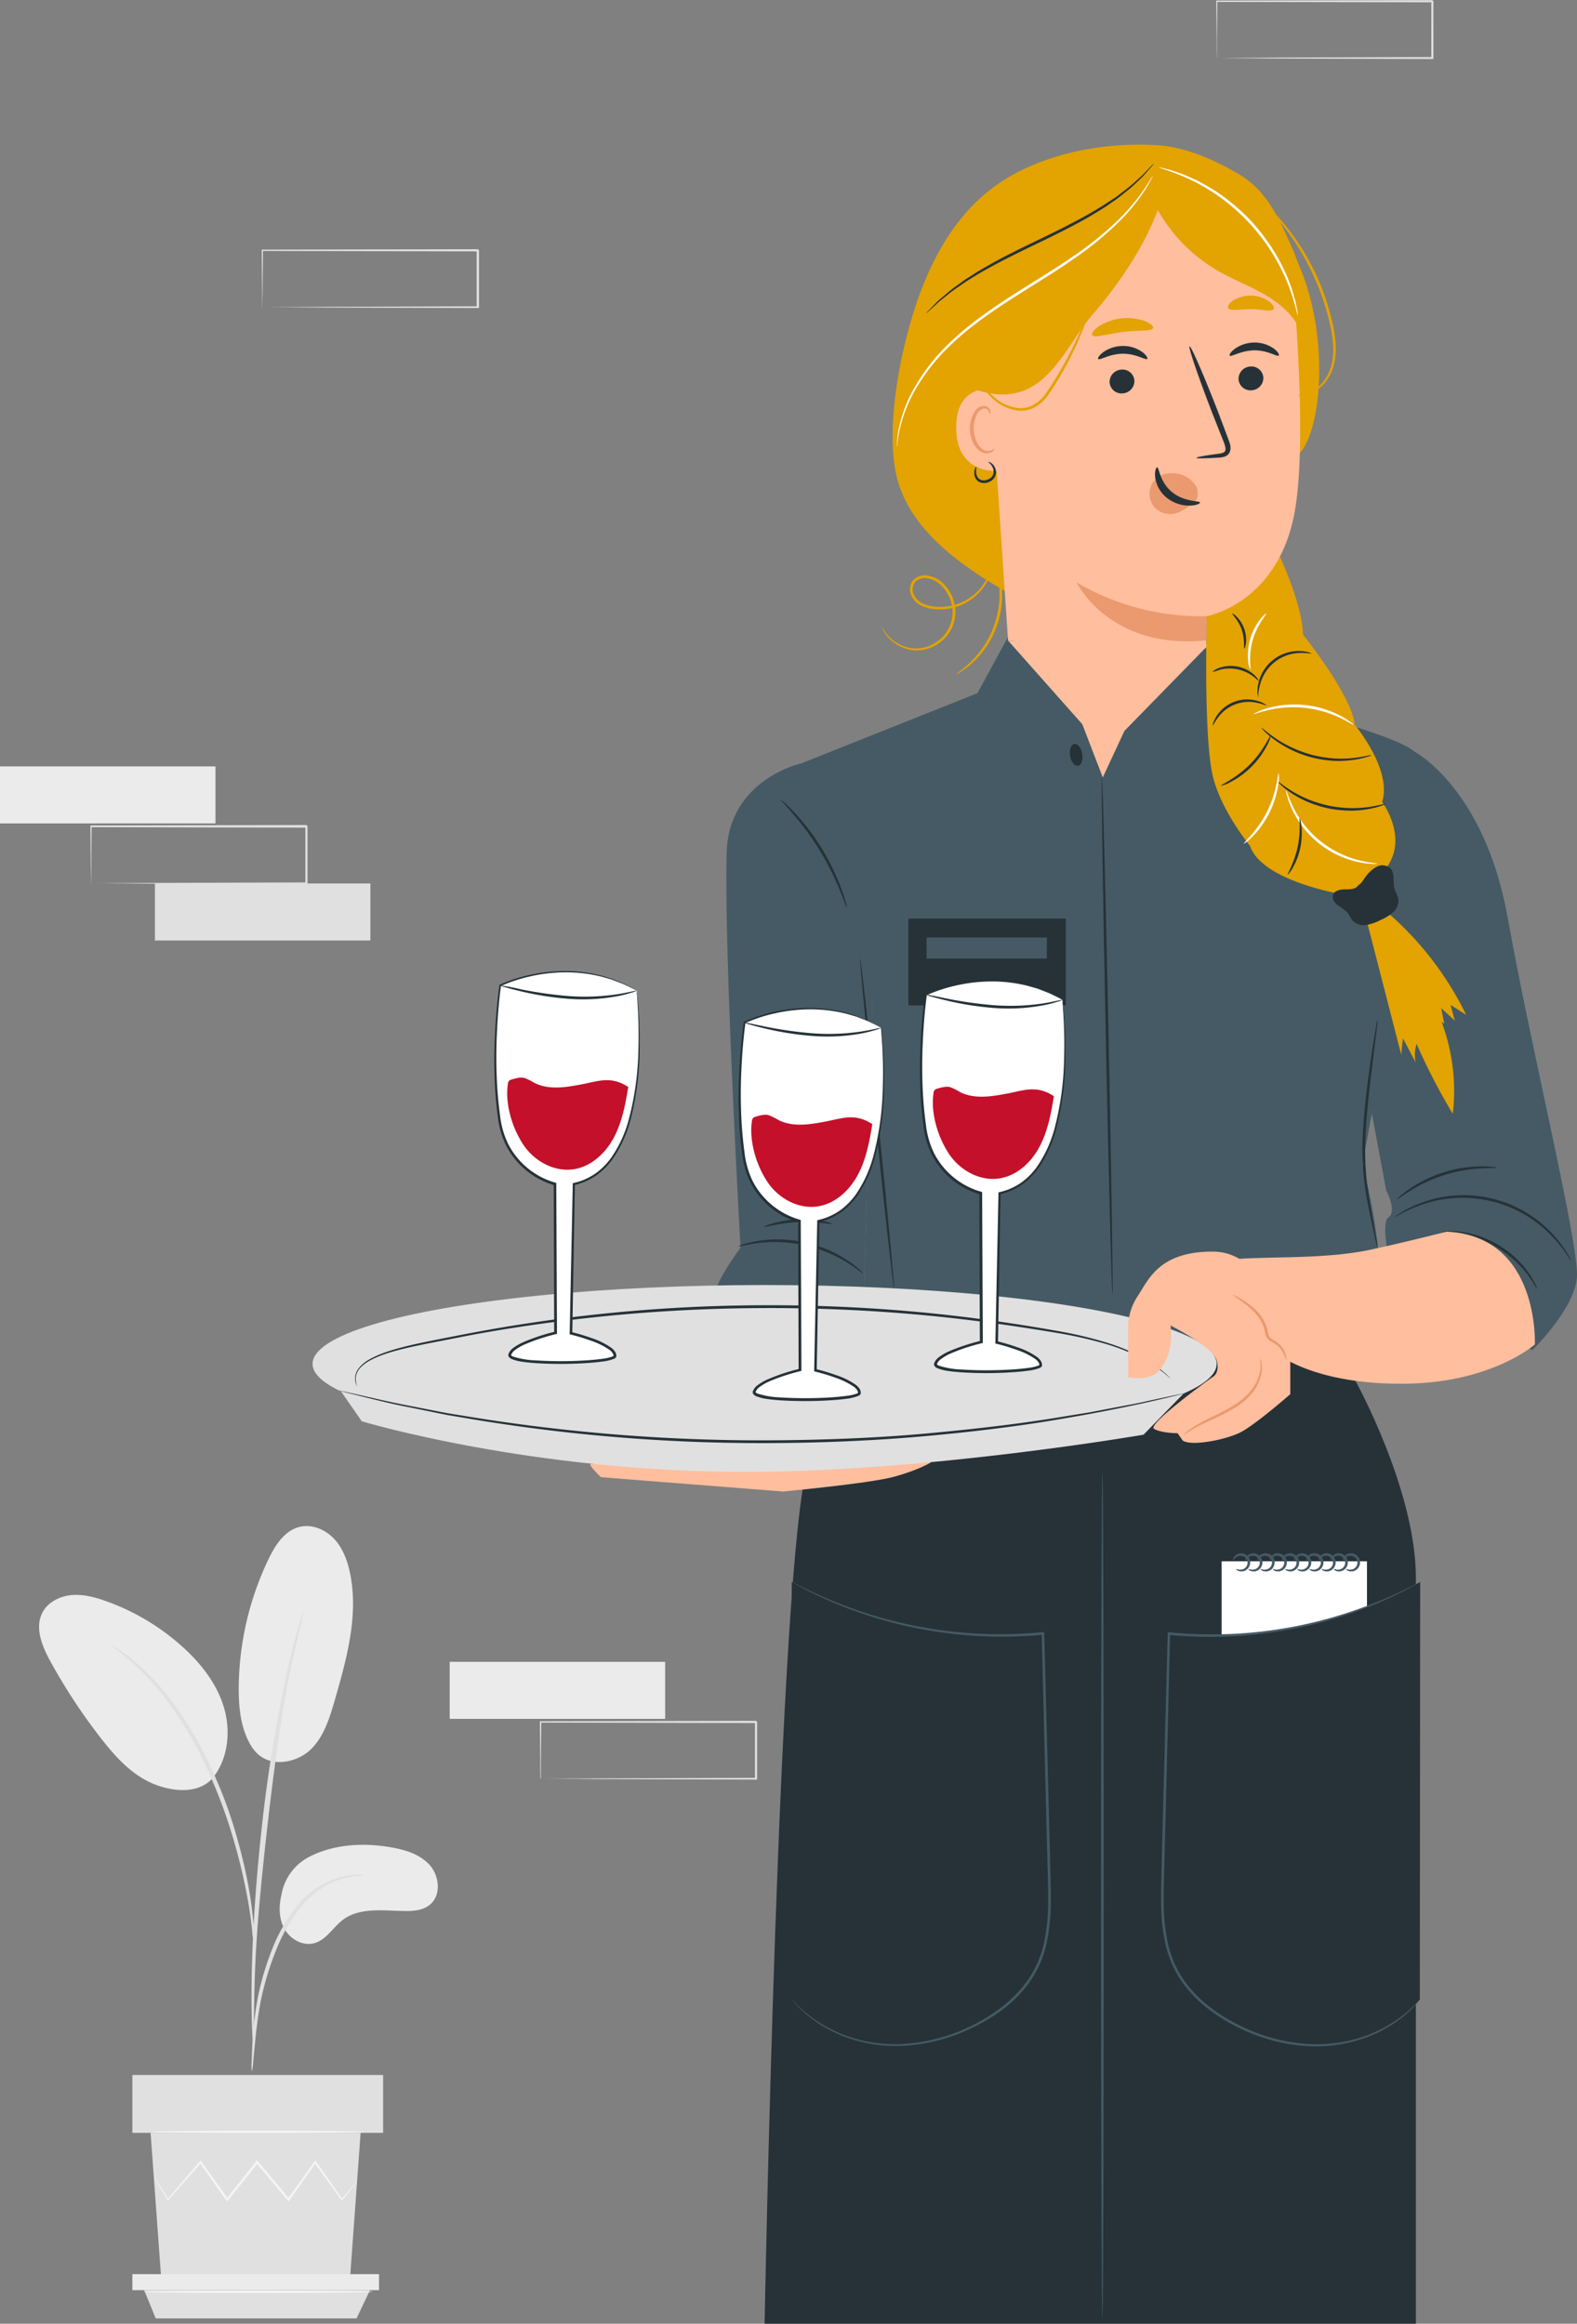 <svg xmlns="http://www.w3.org/2000/svg" viewBox="0 0 551.04 811.7"><rect x="0" y="0" width="551.04" height="811.7" fill="#808080" stroke="none"/><g id="Vrstva_2" data-name="Vrstva 2"><g id="Vrstva_1-2" data-name="Vrstva 1"><rect x="157.13" y="580.49" width="75.29" height="19.92" transform="translate(389.55 1180.9) rotate(-180)" fill="#ebebeb"/><path d="M189,621.39a2.89,2.89,0,0,0,0-.37q0-.39,0-1c0-.93,0-2.24,0-3.92,0-3.43.08-8.38.13-14.61l-.23.23,75.28.15-.38-.38h0v10.11q0,5,0,9.8l.38-.38-53.66.17-15.83.11-4.29.05-1.12,0-.39,0,.35,0,1.07,0,4.2,0,15.75.11,53.92.17h.37v-.37c0-3.21,0-6.48,0-9.8V601.48h0c-.77-.77-.22-.21-.39-.38l-75.28.15h-.24v.23c.06,6.29.1,11.28.13,14.75,0,1.66,0,2.94.06,3.87,0,.4,0,.72,0,1A1.25,1.25,0,0,0,189,621.39Z" fill="#e0e0e0"/><path d="M91.7,107.33a1.55,1.55,0,0,0,0-.36q0-.41,0-1c0-.94,0-2.25.06-3.92,0-3.44.07-8.39.12-14.62l-.23.23,75.29.15-.38-.38h0v19.9L167,107l-53.65.17-15.84.11-4.28,0-1.12,0-.4,0a2.06,2.06,0,0,0,.35,0l1.07,0,4.21.05,15.75.1,53.91.17h.37v-.37q0-4.8,0-9.8V87.43h0c-.76-.77-.21-.21-.38-.38l-75.29.15h-.23v.23c0,6.29.1,11.28.13,14.75,0,1.66,0,3,.05,3.87,0,.4,0,.73,0,1A1.7,1.7,0,0,0,91.7,107.33Z" fill="#e0e0e0"/><path d="M425.24,20.34a1.61,1.61,0,0,0,0-.37q0-.39,0-1c0-.93,0-2.24,0-3.92,0-3.44.08-8.38.13-14.61l-.23.23L500.52.8l-.38-.38h0V5.51c0,1.69,0,3.37,0,5v9.8l.38-.38-53.65.17L431,20.24l-4.28.05-1.12,0-.4,0,.35,0,1.07,0,4.2.05,15.75.11,53.92.17h.37v-.37q0-4.82,0-9.8V.43h0c-.77-.77-.21-.21-.39-.38L425.24.19H425V.42c.05,6.29.1,11.28.13,14.75,0,1.66,0,2.94.05,3.87,0,.4,0,.72,0,1A1.07,1.07,0,0,0,425.24,20.34Z" fill="#e0e0e0"/><rect x="54.13" y="308.61" width="75.29" height="19.92" transform="translate(183.55 637.13) rotate(-180)" fill="#e0e0e0"/><rect y="267.71" width="75.29" height="19.92" transform="translate(75.29 555.34) rotate(-180)" fill="#ebebeb"/><path d="M31.84,308.61s0-.13,0-.36,0-.61,0-1c0-.93,0-2.24.06-3.91,0-3.44.07-8.39.13-14.62l-.23.23,75.28.15-.38-.38h0v10.1c0,3.33,0,6.6,0,9.8l.37-.38-53.65.17-15.84.11-4.28.05-1.12,0-.39,0a2,2,0,0,0,.34,0l1.08,0,4.2,0,15.75.1,53.91.17h.38v-.37q0-4.8,0-9.8v-10.1h0c-.77-.77-.22-.21-.39-.38l-75.28.15H31.6v.23c.06,6.29.1,11.28.13,14.75,0,1.66,0,2.95.06,3.87,0,.4,0,.73,0,1A1.15,1.15,0,0,0,31.84,308.61Z" fill="#e0e0e0"/><path d="M108,648.63c8.57-4.42,18.66-5,28.17-3.42,5.12.84,10.44,2.37,13.92,6.21s4.14,10.6.15,13.89c-2.38,2-5.7,2.27-8.78,2.23-7.45-.09-15.71-1.4-21.66,3.08-3.39,2.56-5.65,6.81-9.71,8.07s-8.45-1.12-10.56-4.7-2.17-8.06-1.19-12.1A18.46,18.46,0,0,1,108,648.63Z" fill="#ebebeb"/><path d="M88.36,610.73c5.24,7.49,15.42,5,20.15.44s6.71-11.19,8.53-17.5c4.15-14.43,8.34-29.56,5.25-44.25-.92-4.39-2.56-8.77-5.65-12s-7.83-5.19-12.17-4c-5.14,1.36-8.33,6.39-10.63,11.17a105.64,105.64,0,0,0-10.43,45.27c0,7.29.84,14.93,5,21" fill="#ebebeb"/><path d="M74,621.47c5.69-6.75,6.77-16.6,4.24-25.06S70,580.76,63.37,574.88A80.13,80.13,0,0,0,36.79,559.2c-3.84-1.35-7.9-2.42-11.95-2s-8.14,2.46-10,6.07c-2.8,5.33-.12,11.8,2.78,17.08a202.32,202.32,0,0,0,17.46,26.59c5.23,6.74,11.22,13.4,19.2,16.44s16.26,2.69,20.48-2.84" fill="#ebebeb"/><path d="M88,723.62a17.39,17.39,0,0,0,.47-3.4c.24-2.47.54-5.58.9-9.28.44-3.9,1-8.55,2.09-13.61a104.29,104.29,0,0,1,5-16.07,59,59,0,0,1,8.2-14.53A30.68,30.68,0,0,1,115,658.1a29.28,29.28,0,0,1,8.74-2.72,16,16,0,0,0,3.39-.49,16.72,16.72,0,0,0-3.45,0,26.61,26.61,0,0,0-9.11,2.37,30.6,30.6,0,0,0-10.94,8.7,57.61,57.61,0,0,0-8.5,14.83,98.82,98.82,0,0,0-4.92,16.33,115,115,0,0,0-1.81,13.78c-.29,3.94-.4,7.13-.46,9.34A15.84,15.84,0,0,0,88,723.62Z" fill="#e0e0e0"/><path d="M88.65,716.48a8,8,0,0,0,.09-1.58c0-1.18,0-2.68,0-4.51,0-3.91,0-9.58.2-16.58.34-14,1.55-29.06,3.87-50.29,2.21-20,5.17-43.21,8.29-58.31.67-3.44,1.34-6.53,2-9.24s1.12-5.05,1.62-7,.78-3.23,1-4.38a7.18,7.18,0,0,0,.28-1.56,6.32,6.32,0,0,0-.55,1.48c-.34,1.14-.78,2.57-1.31,4.32s-1.18,4.2-1.86,6.91-1.45,5.78-2.18,9.21a511.63,511.63,0,0,0-8.71,54.11c-2.33,21.28-3.38,40.65-3.48,54.68-.08,7,.07,12.7.25,16.61.11,1.84.2,3.33.27,4.51A6.38,6.38,0,0,0,88.65,716.48Z" fill="#e0e0e0"/><path d="M88.74,679.11a29.8,29.8,0,0,0,0-4.71c-.18-3-.59-7.41-1.45-12.77A168.92,168.92,0,0,0,83.11,643a152.47,152.47,0,0,0-7.78-22c-6.45-15.31-15.22-27.83-22.85-35.58a59.13,59.13,0,0,0-5.37-5c-.83-.69-1.56-1.39-2.3-1.94l-2.09-1.44a31.69,31.69,0,0,0-4-2.54c-.23.31,5.62,3.75,13,11.61S67.64,606.38,74,621.56a174.9,174.9,0,0,1,7.83,21.82c2,6.83,3.39,13.12,4.42,18.42s1.53,9.64,1.87,12.64A29.36,29.36,0,0,0,88.74,679.11Z" fill="#e0e0e0"/><polygon points="52.62 745.03 56.36 796.33 122.27 796.33 126.01 745.03 52.62 745.03" fill="#e0e0e0"/><rect x="46.25" y="724.81" width="87.62" height="20.22" fill="#e0e0e0"/><polygon points="46.25 794.37 46.25 799.97 50.37 799.97 132.43 799.97 132.43 794.37 46.25 794.37" fill="#ebebeb"/><polygon points="54.41 809.84 50.37 799.97 129.29 799.97 124.58 809.84 54.41 809.84" fill="#e0e0e0"/><path d="M124.79,761.8a2.49,2.49,0,0,1-.31.47l-1,1.31c-.94,1.19-2.22,2.84-3.84,4.91l-.17.22-.17-.23-9.43-13.05h.54c-2.8,4-5.93,8.4-9.28,13.15l-.29.41-.33-.38-11-13.11h.63l-.6.77c-3.42,4.28-6.73,8.42-9.85,12.34l-.33.41-.3-.43-9.29-13.14.54,0-11.45,13-.2.23-.15-.26c-1.51-2.53-2.72-4.55-3.59-6-.37-.65-.67-1.18-.92-1.6a3.44,3.44,0,0,1-.28-.57,2.39,2.39,0,0,1,.39.51l1,1.54,3.76,5.91-.35,0L69.8,755l.28-.33.26.36,9.37,13.09-.63,0,9.82-12.36.61-.77.31-.39.32.39c3.86,4.6,7.57,9,11,13.13l-.62,0,9.38-13.08.27-.39.27.39c3.72,5.3,6.87,9.81,9.24,13.18h-.34l4-4.78,1.07-1.24C124.64,761.92,124.77,761.79,124.79,761.8Z" fill="#f5f5f5"/><path d="M126.93,744.69c0,.23-16.51.41-36.88.41s-36.88-.18-36.88-.41,16.51-.41,36.88-.41S126.93,744.47,126.93,744.69Z" fill="#f5f5f5"/><path d="M130.26,800.53c0,.22-17.95.41-40.08.41s-40.08-.19-40.08-.41,17.94-.41,40.08-.41S130.26,800.3,130.26,800.53Z" fill="#f5f5f5"/><path d="M421.24,226.31l8.47,15.82s56,13,64.43,20.35-18.09,144.1-18.09,144.1,14.7,53.13-1.69,65l-172.93-3.95,3.39-118.68-29.95-80.25,66.68-26.56,10.74-19.78Z" fill="#455a64"/><path d="M494.14,262.48s24.63,12.79,32.73,58.31S552,435.24,551,446.36s-15.54,25.21-15.54,25.21l-48.25-22.7s-5.39-21.32-2.14-23.55-.69-9.44-.69-9.44l-5-26.79L493,264.65" fill="#455a64"/><path d="M258.76,435.85s-5.81-102.63-4.85-138c.69-25.65,26.06-31.21,26.06-31.21l24.85,82.28-3.39,118.68s-50.3-9.59-51.68-13.75S258.76,435.85,258.76,435.85Z" fill="#455a64"/><polygon points="422.55 224.97 392.9 255.31 385.34 271.56 378.17 252.97 352.29 223.81 422.55 224.97" fill="#ffbe9d"/><path d="M484.21,318.21a112.24,112.24,0,0,1,28.1,36.29L506.85,351l1.5,5.54-4.78-4.42c.36,1.79.71,3.58,1.07,5.37a1.45,1.45,0,0,1-1-.76,68.67,68.67,0,0,1,4,32.34A217.79,217.79,0,0,1,495,364.66a12.3,12.3,0,0,0-.32,6.48q-2.24-4.23-4.46-8.45l-.6,5.71-12.42-48.21Z" fill="#e3a300"/><path d="M447.26,194.44s8,17.34,8,27.15c0,0,17.19,21.43,18.09,31.52,0,0,13.2,15.73,9.61,27,0,0,9.95,13.33.61,24.1s-14.46,8.21-14.46,8.21-28.21-4.62-32.31-16.92c0,0-9.67-11.69-12.82-23.6-3.61-13.62-2.27-56.66-2.27-56.66C433.44,211.35,441.07,203.87,447.26,194.44Z" fill="#e3a300"/><path d="M474.63,309.2c1.45-.88,1.63-1.83,2.71-3.15a11.18,11.18,0,0,1,3.79-3.33,4.19,4.19,0,0,1,4.74.62c1.64,1.77.75,4.64,1.37,7,.35,1.32,1.19,2.48,1.38,3.83a5.51,5.51,0,0,1-1.89,4.56,16.16,16.16,0,0,1-4.36,2.65,16.39,16.39,0,0,1-4.94,1.71,5.56,5.56,0,0,1-4.81-1.52c-.77-.86-1.14-2-1.88-2.89a19.42,19.42,0,0,0-3.36-2.5c-1.11-.85-2-2.26-1.59-3.58.54-1.58,2.59-1.95,4.26-1.94s3.67,0,4.58-1.44" fill="#263238"/><path d="M449.36,276a5.2,5.2,0,0,0,.3,1.71,28.34,28.34,0,0,0,1.58,4.46,33.29,33.29,0,0,0,23.57,19,29.35,29.35,0,0,0,4.69.6,5.55,5.55,0,0,0,1.74-.08c0-.17-2.46-.22-6.28-1.18a35.07,35.07,0,0,1-23.11-18.61C450.11,278.32,449.52,275.92,449.36,276Z" fill="#fff"/><path d="M450,305.48c.16.17,3.17-3.62,4.36-9.34s0-10.4-.2-10.31.45,4.62-.74,10.11S449.78,305.33,450,305.48Z" fill="#263238"/><path d="M446.37,272.91s.35.46,1.1,1.17a26.13,26.13,0,0,0,3.43,2.72,35.82,35.82,0,0,0,5.69,3.15,40.72,40.72,0,0,0,7.59,2.43,41.28,41.28,0,0,0,7.94.79,35.9,35.9,0,0,0,6.47-.64,25,25,0,0,0,4.23-1.13,5.15,5.15,0,0,0,1.47-.64c-.05-.17-2.21.57-5.81,1.1a41,41,0,0,1-6.36.42,43.61,43.61,0,0,1-7.74-.84,44.9,44.9,0,0,1-7.44-2.3,40.58,40.58,0,0,1-5.67-2.91C448.18,274.31,446.49,272.77,446.37,272.91Z" fill="#263238"/><path d="M434.62,294.7c.07.09,1.4-.81,3.21-2.66a32.84,32.84,0,0,0,8.81-17.84,12.4,12.4,0,0,0,.16-4.17c-.32,0-.55,6.41-4,13.35S434.39,294.48,434.62,294.7Z" fill="#fff"/><path d="M440.71,254.2s.35.48,1.09,1.23a30.93,30.93,0,0,0,3.43,2.9,38.94,38.94,0,0,0,13.37,6.31,40.48,40.48,0,0,0,8.1,1.15,36,36,0,0,0,6.66-.43,26.5,26.5,0,0,0,4.37-1,5.36,5.36,0,0,0,1.53-.61c-.05-.17-2.28.53-6,1a41.72,41.72,0,0,1-6.53.22,43.68,43.68,0,0,1-7.91-1.2,42.9,42.9,0,0,1-13.21-5.93C442.53,255.68,440.83,254.07,440.71,254.2Z" fill="#263238"/><path d="M426.63,274.45a10.5,10.5,0,0,0,3.51-1.36,29.64,29.64,0,0,0,12.62-12.78,10.37,10.37,0,0,0,1.3-3.53c-.28-.14-2.36,5.28-7.3,10.23S426.48,274.17,426.63,274.45Z" fill="#263238"/><path d="M438.07,249.42c.06.15,2-.64,5.15-1.39a38.35,38.35,0,0,1,24.93,2.67c3,1.41,4.64,2.59,4.74,2.45s-.35-.39-1.1-1a24.65,24.65,0,0,0-3.34-2.09,34.73,34.73,0,0,0-25.4-2.72,24.13,24.13,0,0,0-3.71,1.34C438.49,249.11,438,249.35,438.07,249.42Z" fill="#fff"/><path d="M423.77,253.42c.15.06.6-1.14,1.81-2.75a13.34,13.34,0,0,1,13.74-5.16c2,.42,3.1,1,3.17.89s-1-.93-3-1.55A12.78,12.78,0,0,0,425,250.28C423.9,252.08,423.67,253.4,423.77,253.42Z" fill="#263238"/><path d="M458.21,228.26c0-.08-1.45-.79-4.07-.86a14.44,14.44,0,0,0-14.55,11.89c-.45,2.57-.06,4.18,0,4.15s0-1.59.64-4a14.69,14.69,0,0,1,13.89-11.35C456.64,228,458.17,228.43,458.21,228.26Z" fill="#263238"/><path d="M423.65,234.73a16.3,16.3,0,0,0,2.49-.75,13.82,13.82,0,0,1,11.66,2.21c1.27.94,1.92,1.72,2,1.62s-.38-1-1.61-2.14a12.36,12.36,0,0,0-12.29-2.34C424.37,233.94,423.59,234.65,423.65,234.73Z" fill="#263238"/><path d="M442.46,214.29c-.07-.08-1,.66-2.24,2.2a20.54,20.54,0,0,0-4.07,14.38,7,7,0,0,0,.75,3c.3,0-.78-4.79.85-10.36S442.71,214.47,442.46,214.29Z" fill="#fff"/><path d="M430.6,214.34c-.2.21,2.14,2.22,3.3,5.67s.61,6.46.9,6.5c.12,0,.43-.69.58-1.95a11.54,11.54,0,0,0-3.12-9C431.37,214.62,430.67,214.25,430.6,214.34Z" fill="#263238"/><path d="M481.37,356.08a21,21,0,0,0-.64,3.11c-.34,2-.85,4.91-1.37,8.52-1.08,7.21-2.53,17.2-3.15,28.34a98.52,98.52,0,0,0,.4,15.74c.53,4.81,1.4,9.08,2.13,12.66l1.84,8.43a20.87,20.87,0,0,0,.79,3.07,19.1,19.1,0,0,0-.43-3.14c-.39-2.16-.91-5-1.53-8.49s-1.44-7.85-1.92-12.63a103.18,103.18,0,0,1-.32-15.59c.61-11.08,2-21.07,2.86-28.29.44-3.5.8-6.39,1.07-8.57A18.84,18.84,0,0,0,481.37,356.08Z" fill="#263238"/><path d="M300.56,334.84c-.26,0,2.18,25.87,5.45,57.72s6.14,57.66,6.4,57.64-2.17-25.87-5.45-57.73S300.82,334.81,300.56,334.84Z" fill="#263238"/><path d="M388.72,452.13c.27,0-.35-40.48-1.37-90.39s-2.07-90.38-2.33-90.37.35,40.46,1.37,90.39S388.46,452.13,388.72,452.13Z" fill="#263238"/><path d="M272.72,279.21c-.11.11,1.67,1.89,4.31,5a98.53,98.53,0,0,1,9.32,12.71,99.81,99.81,0,0,1,7.11,14.07c1.53,3.75,2.3,6.14,2.45,6.09a5.8,5.8,0,0,0-.35-1.73c-.29-1.11-.78-2.68-1.47-4.6a80.14,80.14,0,0,0-6.92-14.33,81,81,0,0,0-9.63-12.67c-1.4-1.48-2.57-2.64-3.43-3.39S272.77,279.16,272.72,279.21Z" fill="#263238"/><path d="M537.09,450.2a4.94,4.94,0,0,0-.58-1.51,24.58,24.58,0,0,0-2.19-3.79,32.61,32.61,0,0,0-4.21-5,35.36,35.36,0,0,0-13.59-8.23,33,33,0,0,0-6.36-1.42,24.82,24.82,0,0,0-4.39-.19,5,5,0,0,0-1.59.19c0,.18,2.28.08,5.88.67a37.12,37.12,0,0,1,6.18,1.59,37.4,37.4,0,0,1,13.26,8,36.58,36.58,0,0,1,4.27,4.74C536,448.21,536.93,450.28,537.09,450.2Z" fill="#263238"/><path d="M487.45,425.07c.1.19,3.37-2.22,9.44-4.28a43.1,43.1,0,0,1,45.77,11.42c4.39,4.68,6.14,8.34,6.32,8.23,0,0-.07-.25-.28-.68s-.51-1.07-1-1.83a38.84,38.84,0,0,0-4.55-6.18,42.39,42.39,0,0,0-46.49-11.6,37.68,37.68,0,0,0-6.92,3.31,20.12,20.12,0,0,0-1.74,1.15C487.62,424.89,487.43,425,487.45,425.07Z" fill="#263238"/><path d="M523.1,407.91a4.68,4.68,0,0,0-1.46-.28,31.87,31.87,0,0,0-4.06-.21,45.21,45.21,0,0,0-25.24,8,32.09,32.09,0,0,0-3.21,2.49c-.71.65-1.08,1-1,1.07s1.74-1.2,4.61-3a51.73,51.73,0,0,1,24.89-7.85C521,407.93,523.09,408.08,523.1,407.91Z" fill="#263238"/><rect x="317.41" y="320.87" width="55.01" height="30.33" transform="translate(689.84 672.07) rotate(-180)" fill="#263238"/><rect x="323.76" y="327.48" width="42.03" height="7.36" transform="translate(689.56 662.32) rotate(-180)" fill="#455a64"/><path d="M378.16,263.33c.35,2.1-.32,4-1.5,4.16s-2.41-1.35-2.76-3.46.32-4,1.5-4.16S377.82,261.23,378.16,263.33Z" fill="#263238"/><path d="M258,435.4c.05.18,2.55-.63,6.7-1.17a49.08,49.08,0,0,1,7.33-.38,53.44,53.44,0,0,1,8.91,1.08,52.48,52.48,0,0,1,8.56,2.72A46.83,46.83,0,0,1,296,441c3.56,2.22,5.5,4,5.62,3.85a7.16,7.16,0,0,0-1.29-1.33,18.13,18.13,0,0,0-1.65-1.4,26.87,26.87,0,0,0-2.31-1.69,42.43,42.43,0,0,0-6.53-3.63,44.75,44.75,0,0,0-17.8-3.87,42.61,42.61,0,0,0-7.45.59,26.53,26.53,0,0,0-2.81.58,17.17,17.17,0,0,0-2.08.59A6.84,6.84,0,0,0,258,435.4Z" fill="#263238"/><path d="M267,428.56c.09.29,5.24-1.41,11.83-1.67s11.88.92,11.93.63a10.18,10.18,0,0,0-3.41-1,38,38,0,0,0-8.56-.59,37.46,37.46,0,0,0-8.47,1.34A10.61,10.61,0,0,0,267,428.56Z" fill="#263238"/><path d="M473.62,482.32s21.05,38,21.12,68.65,0,149.72,0,149.72v111H267.17s4.88-265.84,15.1-300.17,19.16-43.91,19.16-43.91l170,3Z" fill="#263238"/><rect x="426.86" y="545.37" width="50.79" height="70.55" fill="#fff"/><path d="M469.27,545.08c.15.06.38-.78,1.4-1.34a2.56,2.56,0,0,1,1.88-.2,2.4,2.4,0,0,1,1.61,1.51,2.42,2.42,0,0,1-.29,2.19,2.47,2.47,0,0,1-1.59,1c-1.14.22-1.85-.29-1.92-.15s.52.88,2,.83a3.08,3.08,0,0,0,2.2-1.18,3.19,3.19,0,0,0-1.81-5.09,3,3,0,0,0-2.45.49C469.12,544.07,469.17,545.1,469.27,545.08Z" fill="#455a64"/><path d="M465,545.08c.14.06.38-.78,1.39-1.34a2.58,2.58,0,0,1,1.88-.2,2.4,2.4,0,0,1,1.32,3.7,2.48,2.48,0,0,1-1.58,1c-1.14.22-1.86-.29-1.93-.15s.52.88,2,.83a3.09,3.09,0,0,0,2.21-1.18,3.2,3.2,0,0,0-1.82-5.09,3,3,0,0,0-2.45.49C464.86,544.07,464.91,545.1,465,545.08Z" fill="#455a64"/><path d="M460.74,545.08c.15.06.38-.78,1.4-1.34a2.56,2.56,0,0,1,1.88-.2,2.4,2.4,0,0,1,1.61,1.51,2.42,2.42,0,0,1-.29,2.19,2.47,2.47,0,0,1-1.59,1c-1.14.22-1.85-.29-1.92-.15s.52.88,2,.83a3.08,3.08,0,0,0,2.2-1.18,3.19,3.19,0,0,0-1.81-5.09,3,3,0,0,0-2.45.49C460.59,544.07,460.64,545.1,460.74,545.08Z" fill="#455a64"/><path d="M456.48,545.08c.14.06.38-.78,1.39-1.34a2.58,2.58,0,0,1,1.88-.2,2.4,2.4,0,0,1,1.32,3.7,2.48,2.48,0,0,1-1.58,1c-1.14.22-1.86-.29-1.93-.15s.53.88,2,.83a3.09,3.09,0,0,0,2.21-1.18,3.2,3.2,0,0,0-1.82-5.09,3,3,0,0,0-2.45.49C456.33,544.07,456.38,545.1,456.48,545.08Z" fill="#455a64"/><path d="M452.21,545.08c.15.06.38-.78,1.4-1.34a2.56,2.56,0,0,1,1.88-.2,2.42,2.42,0,0,1,1.32,3.7,2.47,2.47,0,0,1-1.59,1c-1.14.22-1.85-.29-1.92-.15s.52.88,2,.83a3.07,3.07,0,0,0,2.2-1.18,3.19,3.19,0,0,0-1.81-5.09,3,3,0,0,0-2.45.49C452.07,544.07,452.11,545.1,452.21,545.08Z" fill="#455a64"/><path d="M448,545.08c.14.06.38-.78,1.39-1.34a2.58,2.58,0,0,1,1.88-.2,2.4,2.4,0,0,1,1.32,3.7,2.48,2.48,0,0,1-1.58,1c-1.14.22-1.86-.29-1.93-.15s.53.88,2,.83a3.09,3.09,0,0,0,2.21-1.18,3.2,3.2,0,0,0-1.81-5.09,3.06,3.06,0,0,0-2.46.49C447.8,544.07,447.85,545.1,448,545.08Z" fill="#455a64"/><path d="M443.68,545.08c.15.06.38-.78,1.4-1.34a2.56,2.56,0,0,1,1.88-.2,2.4,2.4,0,0,1,1.32,3.7,2.48,2.48,0,0,1-1.58,1c-1.15.22-1.86-.29-1.93-.15s.52.88,2,.83a3.1,3.1,0,0,0,2.21-1.18,3.2,3.2,0,0,0-1.82-5.09,3,3,0,0,0-2.45.49C443.54,544.07,443.58,545.1,443.68,545.08Z" fill="#455a64"/><path d="M439.42,545.08c.14.06.38-.78,1.39-1.34a2.58,2.58,0,0,1,1.88-.2,2.4,2.4,0,0,1,1.32,3.7,2.48,2.48,0,0,1-1.58,1c-1.14.22-1.86-.29-1.93-.15s.53.88,2,.83a3.09,3.09,0,0,0,2.21-1.18,3.2,3.2,0,0,0-1.81-5.09,3.06,3.06,0,0,0-2.46.49C439.27,544.07,439.32,545.1,439.42,545.08Z" fill="#455a64"/><path d="M435.15,545.08c.15.06.38-.78,1.4-1.34a2.56,2.56,0,0,1,1.88-.2,2.4,2.4,0,0,1,1.32,3.7,2.48,2.48,0,0,1-1.58,1c-1.15.22-1.86-.29-1.93-.15s.52.88,2,.83a3.1,3.1,0,0,0,2.21-1.18,3.2,3.2,0,0,0-1.82-5.09,3,3,0,0,0-2.45.49C435,544.07,435.05,545.1,435.15,545.08Z" fill="#455a64"/><path d="M430.89,545.08c.14.06.38-.78,1.39-1.34a2.58,2.58,0,0,1,1.88-.2,2.4,2.4,0,0,1,1.32,3.7,2.48,2.48,0,0,1-1.58,1c-1.14.22-1.86-.29-1.93-.15s.53.88,2,.83a3.09,3.09,0,0,0,2.21-1.18,3.2,3.2,0,0,0-1.81-5.09,3.06,3.06,0,0,0-2.46.49C430.74,544.07,430.79,545.1,430.89,545.08Z" fill="#455a64"/><path d="M496.24,552.6a151.41,151.41,0,0,1-87.77,18q-1.1,42.51-2.18,85c-.27,10.57-.45,21.59,4.07,31.15,4.23,8.94,12.22,15.66,21,20.25,10.42,5.47,22.36,8.31,34.07,7.1s23.09-6.65,30.69-15.63" fill="#263238"/><path d="M496.1,698.49a4.92,4.92,0,0,0-.57.56c-.37.37-.87,1-1.62,1.67a42.61,42.61,0,0,1-7,5.58,47.93,47.93,0,0,1-12.82,5.83,51.13,51.13,0,0,1-18.5,1.74,62.58,62.58,0,0,1-21.72-6c-7.29-3.51-14.74-8.55-20.05-16a36.28,36.28,0,0,1-5.65-12.69,66.79,66.79,0,0,1-1.55-14.54c-.06-5,.16-10.09.27-15.26s.27-10.43.41-15.74c.56-22.51,1.09-43.88,1.57-63l-.49.43a151.34,151.34,0,0,0,64.78-7.91,144.75,144.75,0,0,0,17.2-7.33c1.94-1,3.38-1.81,4.37-2.34l1.11-.63a1.85,1.85,0,0,0,.36-.23l-.4.17-1.14.56c-1,.49-2.47,1.3-4.43,2.22A156,156,0,0,1,473,562.63a152.57,152.57,0,0,1-64.51,7.54l-.47,0v.47c-.5,19.12-1.06,40.5-1.65,63q-.21,8-.4,15.73c-.11,5.18-.32,10.27-.26,15.31a67.86,67.86,0,0,0,1.6,14.74,37.09,37.09,0,0,0,5.82,13,44.59,44.59,0,0,0,9.5,9.64,61.49,61.49,0,0,0,10.93,6.58,62.66,62.66,0,0,0,22,6,51.11,51.11,0,0,0,18.71-1.9,47,47,0,0,0,12.87-6,40.13,40.13,0,0,0,6.9-5.76A24.38,24.38,0,0,0,496.1,698.49Z" fill="#455a64"/><path d="M276.65,552.6a151.42,151.42,0,0,0,87.78,18q1.08,42.51,2.17,85c.27,10.57.45,21.59-4.07,31.15-4.23,8.94-12.22,15.66-21,20.25-10.41,5.47-22.36,8.31-34.06,7.1s-23.1-6.65-30.69-15.63" fill="#263238"/><path d="M276.8,698.49a24.38,24.38,0,0,0,2.05,2.36,40,40,0,0,0,6.89,5.76,47.3,47.3,0,0,0,12.87,6,51.16,51.16,0,0,0,18.71,1.9,62.6,62.6,0,0,0,22-6A61.13,61.13,0,0,0,350.25,702a44.37,44.37,0,0,0,9.5-9.64,37.11,37.11,0,0,0,5.83-13,68.48,68.48,0,0,0,1.59-14.74c.07-5-.14-10.13-.25-15.31s-.27-10.42-.4-15.73c-.59-22.51-1.15-43.89-1.66-63v-.47l-.47,0a152.63,152.63,0,0,1-64.51-7.54,156,156,0,0,1-17.25-7.08c-1.95-.92-3.41-1.73-4.42-2.22l-1.15-.56a2.21,2.21,0,0,0-.4-.17,2.25,2.25,0,0,0,.37.23l1.11.63c1,.53,2.43,1.38,4.37,2.34a144.75,144.75,0,0,0,17.2,7.33,148.52,148.52,0,0,0,27.91,6.94,150.09,150.09,0,0,0,36.86,1l-.48-.43c.48,19.13,1,40.5,1.57,63q.19,8,.4,15.74c.12,5.17.33,10.27.27,15.26a67.41,67.41,0,0,1-1.54,14.54A36.12,36.12,0,0,1,359,691.85c-5.3,7.46-12.76,12.5-20,16a62.53,62.53,0,0,1-21.71,6,51.17,51.17,0,0,1-18.51-1.74A47.85,47.85,0,0,1,286,706.3a42.61,42.61,0,0,1-7-5.58c-.75-.7-1.26-1.3-1.63-1.67A5.59,5.59,0,0,0,276.8,698.49Z" fill="#455a64"/><path d="M385.2,514.18c-.27,0-.48,66.2-.48,147.85s.21,147.87.48,147.87.48-66.19.48-147.87S385.46,514.18,385.2,514.18Z" fill="#455a64"/><path d="M316,120.85c5-21.18,13.9-42.81,31.44-55.67,15.64-11.46,38.44-15.83,57.77-14.39,9.52.71,20.14,5.46,28.29,10.43,11.18,6.81,15.57,20,20.68,32.09,10.23,24.14,7.79,56.3,0,65L353.12,207.57c-17.3-9.73-36-22.83-40.07-42.26C310.31,152.08,312.89,134,316,120.85Z" fill="#e3a300"/><path d="M354.27,83.28l63.15-16.42c20.24-2.28,33.88,22.58,35.3,42.9,1.58,22.58,2.61,50.21,0,67.08-5.15,33.92-31.09,38.41-31.09,38.41s-.08.51-.21,10.58l-.23.48-68.95-2.5-8.6-128.36A11.92,11.92,0,0,1,354.27,83.28Z" fill="#ffbe9d"/><path d="M441.44,131.92a4.34,4.34,0,0,1-4.16,4.41,4.16,4.16,0,0,1-4.51-3.89,4.35,4.35,0,0,1,4.16-4.41A4.16,4.16,0,0,1,441.44,131.92Z" fill="#263238"/><path d="M446.83,124.18c-.54.57-3.85-1.85-8.53-1.8s-8.08,2.4-8.6,1.83c-.25-.25.3-1.28,1.78-2.37a11.92,11.92,0,0,1,6.88-2.18,11.56,11.56,0,0,1,6.79,2.14C446.59,122.9,447.09,123.92,446.83,124.18Z" fill="#263238"/><path d="M396.39,133a4.35,4.35,0,0,1-4.17,4.41,4.15,4.15,0,0,1-4.5-3.89,4.33,4.33,0,0,1,4.15-4.41A4.16,4.16,0,0,1,396.39,133Z" fill="#263238"/><path d="M400.86,125.36c-.54.57-3.85-1.84-8.52-1.8s-8.09,2.41-8.6,1.84c-.25-.25.28-1.28,1.77-2.38a12,12,0,0,1,6.88-2.17,11.47,11.47,0,0,1,6.79,2.14C400.62,124.08,401.12,125.11,400.86,125.36Z" fill="#263238"/><path d="M418.07,159.93c0-.27,2.88-.79,7.58-1.42,1.2-.13,2.33-.38,2.52-1.19s-.23-2.15-.82-3.54q-1.71-4.32-3.59-9.07c-5-12.91-8.62-23.54-8.1-23.73s5,10.11,10,23c1.2,3.19,2.35,6.22,3.44,9.13.47,1.35,1.25,2.89.66,4.68a3,3,0,0,1-2,1.76,8,8,0,0,1-2,.3C421,160.16,418.09,160.2,418.07,159.93Z" fill="#263238"/><path d="M421.68,215.25a86.2,86.2,0,0,1-45.47-11.79s11.38,23.63,45.28,20.23Z" fill="#eb996e"/><path d="M402.68,168.77a7.5,7.5,0,0,1,6.22-3.45,9.76,9.76,0,0,1,8.93,4.35c.81,1,.75,3.64.43,4.38s-.07.38-.65.9c-2.08,1.86-4.27,3.72-6.95,4.38a7.34,7.34,0,0,1-7.77-2.8A7.46,7.46,0,0,1,402.68,168.77Z" fill="#eb996e"/><path d="M404.33,163.26c.76,0,.8,5,5.17,8.6s9.77,3,9.81,3.69c.08.32-1.19,1-3.48,1.07a12.64,12.64,0,0,1-8.19-2.79,11,11,0,0,1-4-7.21C403.42,164.49,404,163.23,404.33,163.26Z" fill="#263238"/><path d="M402.91,114.57c-.46,1.27-5.13.7-10.61,1.4s-9.91,2.22-10.65,1.09c-.33-.54.44-1.75,2.22-3a18.58,18.58,0,0,1,16.19-1.9C402.08,113,403.1,114,402.91,114.57Z" fill="#e3a300"/><path d="M445,108c-.81,1.07-4,0-7.92,0s-7.15.77-7.91-.34c-.33-.54.18-1.6,1.6-2.62a11.49,11.49,0,0,1,12.76.31C444.92,106.41,445.37,107.5,445,108Z" fill="#e3a300"/><path d="M352.81,136.69c-.47-.21-18.87-6.05-18.7,12.86s19.12,14.85,19.15,14.31S352.81,136.69,352.81,136.69Z" fill="#ffbe9d"/><path d="M347.42,156.74c-.09-.06-.33.23-.89.49a3.25,3.25,0,0,1-2.46.08c-2-.72-3.71-3.88-3.84-7.29a11,11,0,0,1,.88-4.72,3.81,3.81,0,0,1,2.46-2.55,1.67,1.67,0,0,1,1.95.88c.26.53.14.91.25.94s.4-.32.24-1.1a2.08,2.08,0,0,0-.76-1.18,2.45,2.45,0,0,0-1.82-.46c-1.46.11-2.76,1.46-3.42,3a11,11,0,0,0-1.09,5.28c.15,3.81,2.13,7.36,4.87,8.13a3.54,3.54,0,0,0,3-.53C347.39,157.2,347.48,156.78,347.42,156.74Z" fill="#eb996e"/><path d="M341.17,163c-.09-.08-.82.8-.71,2.49a3.51,3.51,0,0,0,1.34,2.66,3.91,3.91,0,0,0,3.62.26,3.85,3.85,0,0,0,2.52-2.63,3.93,3.93,0,0,0-.52-2.9c-.94-1.47-2.13-1.61-2.12-1.5s.89.51,1.53,1.82a3.48,3.48,0,0,1,.25,2.37,3,3,0,0,1-2,1.94,3.15,3.15,0,0,1-2.78-.09,3,3,0,0,1-1.17-2A10.34,10.34,0,0,1,341.17,163Z" fill="#263238"/><path d="M454.24,115.13c-2.55-5.49-7.51-9.49-12.76-12.48s-11-5.17-16.18-8.2a56.87,56.87,0,0,1-25.42-31.8c9.31-4.81,20.9-4.26,30.29.39s16.61,13.07,20.93,22.62,5.89,20.16,5.78,30.64" fill="#e3a300"/><path d="M348.46,78.23c14-13.29,40.42-20.63,58.66-14.41-2.71,15.93-14.73,33.81-25.3,46s-17.06,33.82-40.21,26.5c-1.59-.5-3.41,1-4.86.11a6,6,0,0,1-2.23-3.51C328.43,114.06,334.07,91.9,348.46,78.23Z" fill="#e3a300"/><path d="M453.18,138.11a6.92,6.92,0,0,0,3.33-.19,13,13,0,0,0,7.27-5.34c2.3-3.2,3.31-8,2.87-13.08a49,49,0,0,0-1.33-7.85,84.58,84.58,0,0,0-2.39-8.2A83.5,83.5,0,0,0,448.2,77.57,78.56,78.56,0,0,0,442,71l-1.85-1.62a3.38,3.38,0,0,0-.69-.52,21.73,21.73,0,0,0,2.28,2.41c1.45,1.55,3.6,3.76,5.95,6.74A87.93,87.93,0,0,1,462,103.77c.92,2.74,1.76,5.44,2.37,8.09a49.71,49.71,0,0,1,1.37,7.71c.47,5-.43,9.54-2.55,12.63a13,13,0,0,1-6.81,5.36A16.84,16.84,0,0,1,453.18,138.11Z" fill="#e3a300"/><path d="M308.19,219a3.89,3.89,0,0,0,.38,1,12.42,12.42,0,0,0,1.71,2.55,14.2,14.2,0,0,0,3.8,3,13.4,13.4,0,0,0,6.24,1.64,13.16,13.16,0,0,0,7.47-2.31,13.26,13.26,0,0,0,4.69-17,13.54,13.54,0,0,0-3.13-4.31,9.5,9.5,0,0,0-5-2.46,5.58,5.58,0,0,0-5.32,1.62,5.12,5.12,0,0,0-.53,5.38,7.15,7.15,0,0,0,3.77,3.6,14,14,0,0,0,4.8,1.11,18.78,18.78,0,0,0,20-16.08,18.06,18.06,0,0,0,.15-3.06,4.57,4.57,0,0,0-.13-1.06c-.1,0,.06,1.48-.39,4.06a19.37,19.37,0,0,1-4.91,9.69,18.64,18.64,0,0,1-14.69,5.57,13.27,13.27,0,0,1-4.48-1.06,6.31,6.31,0,0,1-3.29-3.14,4.18,4.18,0,0,1,.41-4.4,4.65,4.65,0,0,1,4.43-1.28c3.43.52,6,3.3,7.38,6.22a12.46,12.46,0,0,1-4.29,15.94,12.51,12.51,0,0,1-7,2.29,12.86,12.86,0,0,1-6-1.44,14.32,14.32,0,0,1-3.77-2.81A20.58,20.58,0,0,1,308.19,219Z" fill="#e3a300"/><path d="M334.08,235.53a6.43,6.43,0,0,0,1.72-.9,29,29,0,0,0,4.16-3.25,32,32,0,0,0,9-32.1,28.26,28.26,0,0,0-1.87-4.93,6.83,6.83,0,0,0-1-1.67c-.17.08,1.17,2.51,2.2,6.77a33.06,33.06,0,0,1-8.8,31.44C336.39,234,334,235.38,334.08,235.53Z" fill="#e3a300"/><path d="M313.38,156.09c.12,0,.16-1.88.81-5.2a49.16,49.16,0,0,1,4.89-13.41A69.15,69.15,0,0,1,332,120.71c5.73-5.58,12.91-10.77,20.68-15.79s15.4-9.55,22-14.15a115.63,115.63,0,0,0,16.57-13.54A67,67,0,0,0,400.32,66c.89-1.45,1.56-2.6,1.95-3.41a7.94,7.94,0,0,0,.59-1.23c-.1,0-1,1.62-2.85,4.44a73.37,73.37,0,0,1-9.23,11,121.89,121.89,0,0,1-16.6,13.3c-6.62,4.53-14.23,9-22,14.06s-15,10.29-20.78,16a68.23,68.23,0,0,0-12.88,17.08,47.07,47.07,0,0,0-4.66,13.66,34.66,34.66,0,0,0-.42,3.91A6.11,6.11,0,0,0,313.38,156.09Z" fill="#fff"/><path d="M323.72,109.33a4.39,4.39,0,0,0,.76-.61l2.06-1.87,1.47-1.37c.56-.48,1.19-1,1.86-1.5,1.35-1.06,2.82-2.34,4.63-3.52l2.78-1.93c1-.65,2-1.26,3.12-1.94,2.13-1.37,4.53-2.64,7-4,5-2.68,10.69-5.44,16.64-8.3s11.57-5.73,16.56-8.57c2.45-1.5,4.83-2.84,6.91-4.33,1.05-.73,2.08-1.4,3-2.1s1.82-1.44,2.68-2.12a50.14,50.14,0,0,0,4.4-3.87c.62-.59,1.22-1.13,1.74-1.65l1.33-1.52L402.53,58c.41-.49.61-.75.58-.78a4.12,4.12,0,0,0-.73.66l-1.94,2-1.38,1.45c-.54.51-1.15,1-1.79,1.59a52.06,52.06,0,0,1-4.46,3.73l-2.69,2.05c-1,.68-2,1.33-3.05,2-2.07,1.45-4.45,2.76-6.9,4.22-5,2.78-10.59,5.61-16.54,8.48S352,89,347,91.78c-2.49,1.42-4.88,2.73-7,4.14-1.08.69-2.14,1.32-3.11,2l-2.77,2c-1.79,1.23-3.25,2.56-4.57,3.66-.66.56-1.28,1.06-1.83,1.57l-1.42,1.44-1.94,2C323.91,109.05,323.69,109.31,323.72,109.33Z" fill="#263238"/><path d="M453.5,110.16a16.83,16.83,0,0,0-.45-2.92,26,26,0,0,0-.8-3.37c-.39-1.29-.74-2.8-1.38-4.38-.3-.8-.62-1.63-.94-2.5s-.78-1.73-1.19-2.64a62.18,62.18,0,0,0-3-5.67A72.68,72.68,0,0,0,437,77a73.27,73.27,0,0,0-11.13-9.51,63.93,63.93,0,0,0-5.48-3.31c-.88-.46-1.71-1-2.56-1.35l-2.44-1.09a43.57,43.57,0,0,0-4.28-1.65,26.63,26.63,0,0,0-3.32-1,18.23,18.23,0,0,0-2.88-.64c-.06.22,4.07,1.12,10.2,3.92l2.39,1.13c.83.4,1.64.91,2.51,1.39,1.76.91,3.49,2.12,5.36,3.34A69.38,69.38,0,0,1,445,89.13c1.1,1.94,2.2,3.75,3,5.56.42.89.88,1.74,1.23,2.59l1,2.45C452.64,106,453.28,110.2,453.5,110.16Z" fill="#fff"/><path d="M325.45,510.73s-4.35,2.77-13.17,5.14S273.54,521,273.54,521L210,516s-5.23-4.86-3.27-4.66S325.45,510.73,325.45,510.73Z" fill="#ffbe9d"/><path d="M505.56,430.22s-18.39,4.63-27.55,6.49c-17.18,3.49-39.33,1.88-49.9,3.51l20.49,34.11s13.34,9.6,43.42,9c29.56-.62,44.29-13.7,44.29-13.7S538.05,431.78,505.56,430.22Z" fill="#ffbe9d"/><ellipse cx="267.17" cy="476.42" rx="157.95" ry="27.55" fill="#e0e0e0"/><path d="M421.43,478.69l-21.85,22.46s-74.95,12.91-138.17,13c-75.85.14-135-17.68-135-17.68l-13.93-20.08Z" fill="#e0e0e0"/><path d="M118.52,485.75a3.24,3.24,0,0,0,.74.23l2.19.56,8.44,2.09c3.66.9,8.15,2,13.42,3l8.42,1.72,4.6.93,4.87.81a615,615,0,0,0,105,9c20.61,0,40.25-.9,58-2.52s33.75-3.68,47.05-6c26.65-4.48,42.78-8.91,42.78-8.91a6.74,6.74,0,0,0-.76.12l-2.22.46-8.5,1.82c-1.84.39-3.88.88-6.14,1.31l-7.34,1.39-8.43,1.6-9.5,1.54c-13.3,2.24-29.26,4.17-47,5.79s-37.38,2.4-58,2.44a638,638,0,0,1-104.92-8.7l-4.88-.79-4.6-.89-8.42-1.64c-5.28-1-9.77-2-13.45-2.87l-8.48-1.9-2.21-.48A6.19,6.19,0,0,0,118.52,485.75Z" fill="#263238"/><path d="M124.8,484.38a9.28,9.28,0,0,1-.5-2.94,5.86,5.86,0,0,1,1.28-3.29,12.66,12.66,0,0,1,3.85-3c6.63-3.6,17.54-5.32,30.7-7.93s29-5.08,46.72-7a577.49,577.49,0,0,1,57.73-3.29c20.53-.16,40.09.79,57.79,2.43s33.58,4,46.84,6.22a145.84,145.84,0,0,1,17.66,4,68.65,68.65,0,0,1,12.61,5.2,50.18,50.18,0,0,1,7.2,4.76L408.4,481a4,4,0,0,0,.61.47,5.16,5.16,0,0,0-.54-.54c-.37-.35-.91-.88-1.67-1.53a46.58,46.58,0,0,0-7.14-4.94A66.65,66.65,0,0,0,387,469.08a143.07,143.07,0,0,0-17.7-4.2c-13.27-2.35-29.14-4.75-46.87-6.43a567.32,567.32,0,0,0-57.88-2.51,560.7,560.7,0,0,0-57.83,3.38c-17.7,1.95-33.54,4.59-46.75,7.19s-24.06,4.5-30.76,8.27a12.54,12.54,0,0,0-3.88,3.2,5.88,5.88,0,0,0-1.25,3.45,6.09,6.09,0,0,0,.39,2.24A5.75,5.75,0,0,0,124.8,484.38Z" fill="#263238"/><path d="M450.85,467.62V487s-12.35,10.81-17.5,13.38-17,4.89-20.07,2.83l-1.8-2.57s-5.66,0-8.24-1.54,20.33-18,20.33-18,2.84-1.2,1.55-5.92S409,463,409,463s1.61,9.51-4,15.76c-3.53,4-10.8,2.31-10.8,2.31V464.33a19.82,19.82,0,0,1,3.34-11.58c3.75-5.75,7.37-15.14,24.95-15.54.53,0,1.07,0,1.63,0C443.14,437.35,450.85,467.62,450.85,467.62Z" fill="#ffbe9d"/><path d="M440.38,474.62c-.2,0,.6,2.31-.42,5.79a15.78,15.78,0,0,1-3,5.5,24.13,24.13,0,0,1-5.88,5c-4.73,2.89-9.51,4.75-12.67,6.68a29.13,29.13,0,0,0-3.63,2.45,5.16,5.16,0,0,0-1.16,1.12c.1.12,1.87-1.3,5.12-3s8-3.49,12.85-6.46a23.64,23.64,0,0,0,6.06-5.24,15.85,15.85,0,0,0,2.93-5.88,11.2,11.2,0,0,0,.23-4.42A3.67,3.67,0,0,0,440.38,474.62Z" fill="#eb996e"/><path d="M430.81,452.27c-.08.13,1.36,1.09,3.58,2.71s5.27,4.07,6.89,7.85a14.26,14.26,0,0,1,.82,2.89,4,4,0,0,0,1.66,2.65,21.48,21.48,0,0,1,2.21,1.32,8.57,8.57,0,0,1,1.55,1.51,13.69,13.69,0,0,1,1.88,3.93c.06,0,.1-.45,0-1.23a8,8,0,0,0-1.31-3.1,8.85,8.85,0,0,0-1.6-1.74,21.64,21.64,0,0,0-2.2-1.42c-1.47-.82-1.14-3.16-2.1-5.18-1.76-4.09-5.09-6.53-7.38-8A17.5,17.5,0,0,0,430.81,452.27Z" fill="#eb996e"/><path d="M222.51,346.05s7.66,61.36-21.94,67.61l-1,52.11s15.7,3.72,15.37,8c-.21,2.74-37.76,3.48-36.78-.53s16-7.56,16-7.56l-.21-52a27,27,0,0,1-19.44-22.47c-3.35-22.93.3-46.92.3-46.92S199,332.24,222.51,346.05Z" fill="#fff"/><path d="M222.51,346.05s-.24-.16-.73-.43l-2.23-1.21c-.49-.26-1-.6-1.67-.87l-2.09-.86c-.77-.29-1.57-.68-2.47-.95l-2.9-.86a51,51,0,0,0-15.49-1.62,55.5,55.5,0,0,0-9.73,1.28,53.42,53.42,0,0,0-10.53,3.41l-.16.06,0,.17c-.74,5.2-1.24,10.79-1.54,16.74a174.92,174.92,0,0,0,0,18.87c.18,3.3.48,6.67.95,10.09a31.11,31.11,0,0,0,2.9,10.23,27.58,27.58,0,0,0,17,13.95l-.35-.43c.05,16.16.11,33.75.18,52l.37-.47a67.57,67.57,0,0,0-11,3.61,18.31,18.31,0,0,0-3.67,2.08,5,5,0,0,0-1.48,1.68c-.08.19-.17.36-.24.58a1.11,1.11,0,0,0,.16.84,2.29,2.29,0,0,0,1,.78,16.09,16.09,0,0,0,4.07,1c1.36.2,2.71.32,4.05.42a139.72,139.72,0,0,0,16,.11c2.62-.13,5.23-.32,7.81-.68a15.59,15.59,0,0,0,3.88-.95,2.13,2.13,0,0,0,.52-.36,1,1,0,0,0,.23-.43,1.13,1.13,0,0,0,0-.35,2.47,2.47,0,0,0-.32-1.12,5.18,5.18,0,0,0-1.39-1.54,26,26,0,0,0-6.87-3.4,72.1,72.1,0,0,0-7.15-2.14l.35.45c.34-19,.65-36.55.93-52.12l-.3.37a22.47,22.47,0,0,0,7.93-3.51,24.54,24.54,0,0,0,5.75-5.9,43.59,43.59,0,0,0,6.13-13.74,101.71,101.71,0,0,0,3.1-24,151.74,151.74,0,0,0-.45-15.43c-.14-1.77-.29-3.11-.4-4s-.2-1.36-.2-1.36,0,.46.09,1.37.16,2.29.28,4c.21,3.53.45,8.74.24,15.4a102.15,102.15,0,0,1-3.26,23.86,42.9,42.9,0,0,1-6.09,13.51,23.74,23.74,0,0,1-5.62,5.7,21.86,21.86,0,0,1-7.66,3.36l-.3.07v.3c-.32,15.56-.69,33.12-1.08,52.11v.36l.35.09c2.35.58,4.72,1.29,7,2.12a25.54,25.54,0,0,1,6.6,3.26,4.26,4.26,0,0,1,1.15,1.26,1.49,1.49,0,0,1,.21.71v.13l.16,0h0a.61.61,0,0,0-.11-.05h0a1.13,1.13,0,0,1-.27.18,15.1,15.1,0,0,1-3.59.85c-2.52.35-5.11.54-7.71.67a140.09,140.09,0,0,1-15.86-.12,28.31,28.31,0,0,1-7.77-1.35,1.48,1.48,0,0,1-.61-.44.13.13,0,0,1,0-.13l.16-.35a4,4,0,0,1,1.22-1.34,17,17,0,0,1,3.46-2,68.44,68.44,0,0,1,10.8-3.55l.37-.09v-.38c-.09-18.28-.17-35.86-.24-52v-.34l-.35-.1a26.72,26.72,0,0,1-16.44-13.46,30.21,30.21,0,0,1-2.85-9.95c-.47-3.4-.78-6.75-1-10a174.05,174.05,0,0,1-.11-18.79c.26-5.92.74-11.51,1.44-16.67l-.17.24a53.05,53.05,0,0,1,10.37-3.42,55.71,55.71,0,0,1,9.64-1.34,51.61,51.61,0,0,1,15.38,1.46l2.88.81c.91.26,1.7.64,2.47.91l2.1.82c.63.25,1.16.57,1.66.8l2.26,1.13C222.22,345.93,222.51,346.05,222.51,346.05Z" fill="#263238"/><path d="M177.47,378.57a1.53,1.53,0,0,1,1.23-1.47c1.25-.38,3.2-.92,4.45-.59a18.89,18.89,0,0,1,3.5,1.71c5.12,2.64,11.29,1.58,16.95.48s10-2.89,15.93,1c-1,6-2.12,12.1-4.94,17.49s-7.68,10.06-13.67,11.16c-7,1.28-14.25-2.67-18.13-8.61S176.43,385.58,177.47,378.57Z" fill="#c4102a"/><path d="M174.81,344.22a6.81,6.81,0,0,0,1.8.64c1.17.36,2.88.81,5,1.32a105.85,105.85,0,0,0,16.93,2.7,66.14,66.14,0,0,0,17.12-.89,43.58,43.58,0,0,0,5.05-1.26,7.65,7.65,0,0,0,1.79-.68c0-.17-2.65.6-6.95,1.27a76.59,76.59,0,0,1-16.95.61,139,139,0,0,1-16.84-2.41A68.23,68.23,0,0,0,174.81,344.22Z" fill="#263238"/><path d="M371.24,349.25s7.66,61.36-21.94,67.61l-1,52.12s15.7,3.72,15.37,8c-.21,2.74-37.76,3.48-36.78-.53s16-7.56,16-7.56l-.21-52a27.06,27.06,0,0,1-19.44-22.48c-3.35-22.93.3-46.91.3-46.91S347.77,335.45,371.24,349.25Z" fill="#fff"/><path d="M371.24,349.25s-.24-.15-.73-.42l-2.23-1.22c-.5-.25-1-.59-1.67-.86l-2.09-.86c-.77-.29-1.57-.69-2.47-1l-2.9-.86a51.66,51.66,0,0,0-15.49-1.62,55.56,55.56,0,0,0-9.73,1.29,53.45,53.45,0,0,0-10.54,3.4l-.15.07,0,.17c-.74,5.19-1.24,10.78-1.54,16.74a174.73,174.73,0,0,0,0,18.86c.18,3.3.48,6.68.95,10.1a31,31,0,0,0,2.9,10.22,27.6,27.6,0,0,0,17,14l-.34-.44c0,16.17.11,33.75.18,52l.37-.47a69,69,0,0,0-11,3.61,18.56,18.56,0,0,0-3.66,2.09,4.86,4.86,0,0,0-1.48,1.68c-.08.19-.17.36-.24.57a1.14,1.14,0,0,0,.16.85,2.37,2.37,0,0,0,1,.78,16.09,16.09,0,0,0,4.07,1c1.35.19,2.71.32,4.05.42a139.72,139.72,0,0,0,16,.11c2.62-.14,5.23-.32,7.81-.69a14.76,14.76,0,0,0,3.88-.95,2.13,2.13,0,0,0,.52-.36.92.92,0,0,0,.23-.42,1.19,1.19,0,0,0,0-.36,2.43,2.43,0,0,0-.32-1.11,5.22,5.22,0,0,0-1.39-1.55,26.19,26.19,0,0,0-6.87-3.4c-2.37-.84-4.75-1.54-7.15-2.13l.35.44c.34-19,.65-36.55.93-52.11l-.3.37a22.66,22.66,0,0,0,7.93-3.51,24.54,24.54,0,0,0,5.75-5.9,43.54,43.54,0,0,0,6.13-13.75,101.64,101.64,0,0,0,3.1-24,151.63,151.63,0,0,0-.45-15.43c-.14-1.77-.29-3.12-.4-4s-.2-1.37-.2-1.37,0,.47.09,1.38.16,2.29.28,4c.21,3.54.45,8.74.24,15.41a102.22,102.22,0,0,1-3.26,23.86,43,43,0,0,1-6.1,13.5,23.38,23.38,0,0,1-5.61,5.71,21.86,21.86,0,0,1-7.66,3.36l-.3.06v.3c-.32,15.57-.69,33.13-1.08,52.12v.36l.35.09a71,71,0,0,1,7.05,2.12,25.23,25.23,0,0,1,6.6,3.26,4.26,4.26,0,0,1,1.15,1.26,1.45,1.45,0,0,1,.21.7v.13c-.14,0,.2,0,.16,0h0l-.11-.06v0a1.16,1.16,0,0,1-.27.17,14.63,14.63,0,0,1-3.59.85c-2.52.36-5.11.54-7.71.67a137.78,137.78,0,0,1-15.86-.11,28.08,28.08,0,0,1-7.78-1.36,1.52,1.52,0,0,1-.6-.43.14.14,0,0,1,0-.13l.16-.36a4,4,0,0,1,1.22-1.34,17.41,17.41,0,0,1,3.46-2,66.44,66.44,0,0,1,10.8-3.55l.37-.1v-.37c-.09-18.28-.17-35.86-.24-52v-.34l-.35-.1a26.72,26.72,0,0,1-16.44-13.46,30.21,30.21,0,0,1-2.85-9.95c-.47-3.4-.79-6.75-1-10a176.37,176.37,0,0,1-.1-18.78c.26-5.93.74-11.52,1.44-16.67l-.17.24a53.05,53.05,0,0,1,10.37-3.42,54.76,54.76,0,0,1,9.64-1.34,51.54,51.54,0,0,1,15.37,1.45l2.89.82c.91.25,1.7.63,2.47.91l2.1.81c.63.26,1.16.57,1.66.81l2.26,1.12C371,349.13,371.24,349.25,371.24,349.25Z" fill="#263238"/><path d="M326.2,381.77a1.54,1.54,0,0,1,1.23-1.47c1.25-.37,3.2-.92,4.45-.58a17.71,17.71,0,0,1,3.5,1.71c5.12,2.64,11.29,1.58,16.95.48s10-2.89,15.93,1c-1,6-2.12,12.11-4.94,17.5s-7.68,10.05-13.67,11.15c-7,1.29-14.25-2.67-18.13-8.61S325.16,388.79,326.2,381.77Z" fill="#c4102a"/><path d="M323.54,347.43a7.29,7.29,0,0,0,1.8.64c1.17.35,2.88.81,5,1.32a105.85,105.85,0,0,0,16.93,2.7,66.08,66.08,0,0,0,17.12-.9,39.79,39.79,0,0,0,5.05-1.26,7.36,7.36,0,0,0,1.79-.68c-.05-.16-2.65.6-6.95,1.28a77.29,77.29,0,0,1-17,.6,139.21,139.21,0,0,1-16.84-2.4C326.22,347.87,323.57,347.29,323.54,347.43Z" fill="#263238"/><path d="M307.79,359s7.66,61.36-21.94,67.61l-1,52.11s15.7,3.72,15.37,8c-.21,2.74-37.75,3.48-36.78-.53s16-7.56,16-7.56l-.21-52a27,27,0,0,1-19.43-22.47c-3.36-22.93.29-46.92.29-46.92S284.33,345.22,307.79,359Z" fill="#fff"/><path d="M307.79,359s-.23-.15-.73-.43l-2.22-1.21c-.5-.26-1-.6-1.68-.87l-2.09-.86c-.76-.29-1.56-.68-2.47-1l-2.89-.86a51.05,51.05,0,0,0-15.49-1.62,55.61,55.61,0,0,0-9.74,1.28A53.42,53.42,0,0,0,260,356.92l-.15.06,0,.18c-.74,5.19-1.24,10.78-1.53,16.73a177.43,177.43,0,0,0,0,18.87c.18,3.3.49,6.67,1,10.1a30.84,30.84,0,0,0,2.91,10.22,27.56,27.56,0,0,0,17,13.95l-.35-.43c.06,16.16.12,33.75.18,52l.37-.47a67.89,67.89,0,0,0-11,3.61,18.23,18.23,0,0,0-3.66,2.08,5.07,5.07,0,0,0-1.49,1.68c-.08.19-.17.36-.24.58a1.2,1.2,0,0,0,.16.84,2.4,2.4,0,0,0,1,.78,16.09,16.09,0,0,0,4.07,1c1.36.2,2.71.32,4.06.42a139.71,139.71,0,0,0,16,.11c2.62-.13,5.22-.32,7.8-.68a15.48,15.48,0,0,0,3.88-1,2,2,0,0,0,.52-.36.93.93,0,0,0,.23-.43.88.88,0,0,0,0-.35,2.35,2.35,0,0,0-.31-1.12,5.45,5.45,0,0,0-1.39-1.54,26.25,26.25,0,0,0-6.88-3.4,71.92,71.92,0,0,0-7.14-2.14l.34.45c.34-19,.66-36.55.94-52.12l-.31.37a22.47,22.47,0,0,0,7.93-3.51,24.4,24.4,0,0,0,5.76-5.9,43.56,43.56,0,0,0,6.12-13.74,101.19,101.19,0,0,0,3.1-24,151.74,151.74,0,0,0-.45-15.43c-.14-1.77-.29-3.11-.39-4s-.21-1.36-.21-1.36,0,.46.09,1.37.16,2.29.29,4c.2,3.53.44,8.74.23,15.4a102.08,102.08,0,0,1-3.25,23.86,43.15,43.15,0,0,1-6.1,13.51,23.7,23.7,0,0,1-5.61,5.7,21.73,21.73,0,0,1-7.67,3.36l-.29.07v.3c-.32,15.56-.68,33.12-1.07,52.11v.36l.36.09c2.35.59,4.71,1.29,7,2.12a25.61,25.61,0,0,1,6.61,3.26,4.4,4.4,0,0,1,1.15,1.26,1.59,1.59,0,0,1,.2.71v.13l.15,0h0a.61.61,0,0,0-.11-.05h0a1.39,1.39,0,0,1-.27.18,15.1,15.1,0,0,1-3.59.85c-2.53.35-5.12.54-7.72.67a139.9,139.9,0,0,1-15.85-.12,28.31,28.31,0,0,1-7.78-1.35,1.48,1.48,0,0,1-.61-.44.22.22,0,0,1,0-.13l.17-.35a4,4,0,0,1,1.21-1.34,17.24,17.24,0,0,1,3.46-2,68.78,68.78,0,0,1,10.8-3.55l.37-.09v-.38c-.08-18.28-.16-35.86-.24-52v-.34l-.35-.1a26.74,26.74,0,0,1-16.44-13.46,30.21,30.21,0,0,1-2.85-9.95c-.47-3.4-.78-6.75-1-10a176.65,176.65,0,0,1-.11-18.79c.27-5.92.74-11.51,1.45-16.67l-.18.24a53.14,53.14,0,0,1,10.38-3.42,55.6,55.6,0,0,1,9.63-1.34,51.58,51.58,0,0,1,15.38,1.46l2.89.81c.9.26,1.7.64,2.46.91l2.1.82c.64.25,1.17.57,1.67.8l2.25,1.13Z" fill="#263238"/><path d="M262.75,391.55a1.54,1.54,0,0,1,1.24-1.47c1.24-.38,3.19-.92,4.45-.59a18.8,18.8,0,0,1,3.49,1.71c5.13,2.64,11.29,1.58,16.95.48s10-2.89,15.93,1c-1,6-2.11,12.1-4.94,17.49s-7.68,10.06-13.67,11.16c-7,1.28-14.25-2.67-18.13-8.61S261.72,398.56,262.75,391.55Z" fill="#c4102a"/><path d="M260.09,357.2a7,7,0,0,0,1.8.64c1.17.36,2.89.81,5,1.32a105.7,105.7,0,0,0,16.92,2.7A66.22,66.22,0,0,0,301,361a44.67,44.67,0,0,0,5.05-1.26,7.67,7.67,0,0,0,1.78-.68c-.05-.17-2.65.6-7,1.27a76.47,76.47,0,0,1-16.94.61,138.87,138.87,0,0,1-16.85-2.41C262.77,357.65,260.13,357.06,260.09,357.2Z" fill="#263238"/><path d="M340.64,131.08a12.44,12.44,0,0,0,1.29,2.14,35.1,35.1,0,0,0,4.27,5.34,16,16,0,0,0,9,4.79,10.35,10.35,0,0,0,6.06-.91,14.43,14.43,0,0,0,4.92-4.32A113.23,113.23,0,0,0,377,118.43c1.15-2.64,2-4.82,2.5-6.34a11.3,11.3,0,0,0,.71-2.4,14.78,14.78,0,0,0-1.06,2.27c-.63,1.47-1.55,3.6-2.77,6.19a131.35,131.35,0,0,1-11,19.38,13.76,13.76,0,0,1-4.57,4.07,9.5,9.5,0,0,1-5.53.87,15.56,15.56,0,0,1-8.61-4.4,43.41,43.41,0,0,1-4.44-5.07A12.59,12.59,0,0,0,340.64,131.08Z" fill="#e3a300"/></g></g></svg>